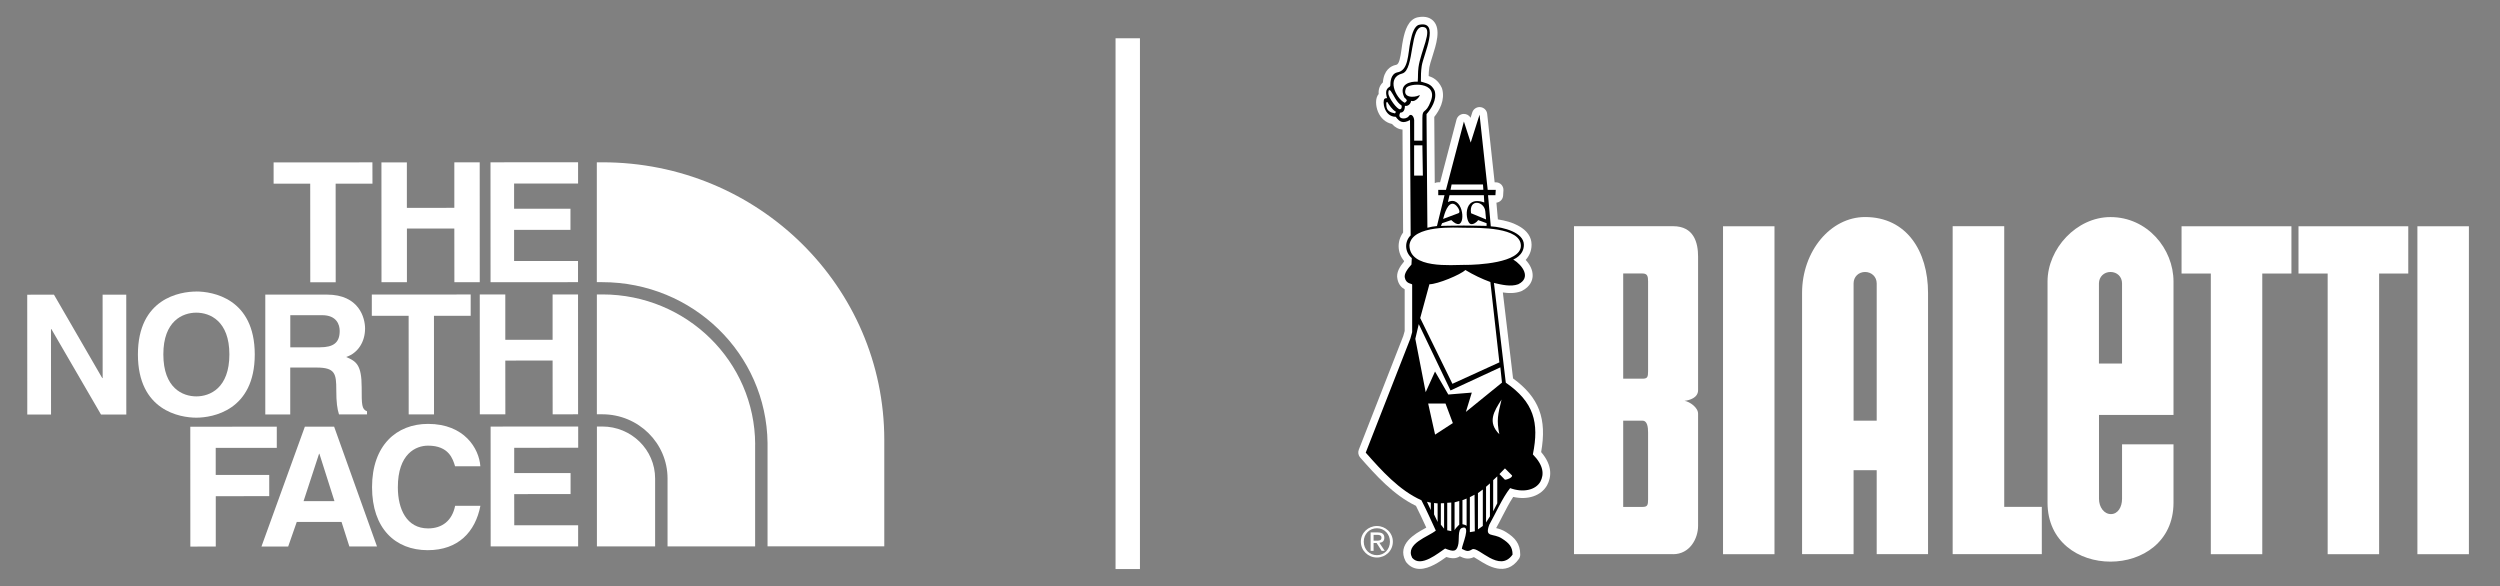 <?xml version="1.0"?>
<svg xmlns="http://www.w3.org/2000/svg" fill="none" height="94" viewBox="0 0 401 94" width="401">
  <rect x="0" y="0" width="401" height="94" fill="#808080" stroke="none"/>
  <g fill="#fff">
    <path d="m53.846 45.276h-4.079l-.009-15.82h-5.872v-3.405l15.849-.009.009 3.413h-5.907z"/>
    <path d="m65.27 36.653v8.615h-4.079l-.009-19.225h4.079v7.3l7.613-.009v-7.291l4.071-.009.009 19.233h-4.071l-.009-8.615z"/>
    <path d="m92.724 29.439h-10.263v4.041h9.042v3.388h-9.042v4.995h10.254v3.396l-14.03.009-.009-19.233 14.048-.009z"/>
    <path d="m16.458 47.263h3.793l.009 19.225h-4.062l-7.959-13.705h-.061l.009 13.713h-3.811l-.009-19.225 4.287-.009 7.743 13.378h.069z"/>
    <path d="m31.476 46.755c2.581 0 9.38 1.083 9.388 10.094 0 9.028-6.799 10.146-9.38 10.146s-9.362-1.109-9.362-10.137c0-9.011 6.773-10.094 9.354-10.094m.009 16.817c2.2 0 5.309-1.333 5.309-6.732 0-5.356-3.109-6.698-5.309-6.698-2.191 0-5.292 1.341-5.283 6.698 0 5.408 3.1 6.732 5.292 6.732"/>
    <path d="m69.616 66.47h-4.062l-.009-15.82h-5.907v-3.405l15.858-.009v3.413h-5.889z"/>
    <path d="m81.05 57.837.009 8.624h-4.096l-.009-19.225h4.096v7.265h7.587v-7.274h4.079l.009 19.225-4.079.009-.009-8.632z"/>
    <path d="m42.562 47.254h9.873c5.179 0 6.123 3.749 6.123 5.434 0 2.098-1.1 3.929-3.031 4.574 1.62.688 2.486 1.264 2.486 4.866 0 2.803 0 3.508.857 3.843v.499h-4.495c-.286-.894-.433-1.926-.433-3.878 0-2.639-.156-3.646-3.204-3.637h-4.183v7.523h-4.001v-19.225zm8.765 8.452c2.165 0 3.161-.748 3.161-2.622 0-1.006-.485-2.536-2.841-2.528h-5.084v5.159h4.755z"/>
    <path d="m34.61 87.663-4.079.009-.009-19.225 13.874-.009v3.405h-9.795v4.333h8.583v3.405l-8.574.009z"/>
    <path d="m46.233 87.663h-4.296l6.963-19.225h4.694l6.877 19.216h-4.434l-1.256-3.938h-7.18l-1.377 3.946zm2.46-7.282h4.954l-2.416-7.601h-.052z"/>
    <path d="m72.995 74.792c-.355-1.152-.97-3.31-4.339-3.31-1.94 0-4.85 1.29-4.841 6.698 0 3.482 1.412 6.577 4.85 6.577 2.269 0 3.854-1.247 4.339-3.628h4.053c-.814 4.187-3.551 7.119-8.453 7.119-5.196 0-8.929-3.474-8.929-10.102 0-6.706 3.923-10.154 8.981-10.154 5.837 0 8.193 3.964 8.392 6.801z"/>
    <path d="m92.741 71.818-10.263.009v4.05h9.042v3.37l-9.042.009.009 4.995h10.246v3.388l-14.03.009-.009-19.225 14.048-.009z"/>
    <path d="m141.84 70.554c-.009-24.616-20.249-44.537-45.235-44.52h-.875v19.225h.875c14.541 0 26.337 11.495 26.51 25.802v16.568h18.725v-17.067z"/>
    <path d="m96.62 68.413h-.875v19.225h9.337v-10.885c0-4.609-3.811-8.34-8.471-8.34"/>
    <path d="m121.13 71.267c-.06-13.284-10.982-24.031-24.492-24.04h-.901v3.852 15.373h.875c5.785 0 10.462 4.617 10.462 10.3v10.885h14.048v-16.362z"/>
    <path clip-rule="evenodd" d="m247.197 72.531c.962-5.382-.329-8.778-4.503-11.831l-1.637-13.791c.944.146 1.949.163 2.901-.18.043-.017.078-.034.121-.052 1.464-.722 1.733-1.806 1.759-2.39.043-.972-.451-1.874-1.118-2.596.529-.585.944-1.384.944-2.433 0-2.579-3.031-3.714-5.404-4.067l-.234-2.683c.581-.069 1.04-.542 1.074-1.135l.052-.851c.017-.335-.104-.662-.329-.903-.234-.241-.554-.378-.892-.378h-.191l-1.195-10.979c-.06-.576-.519-1.023-1.1-1.083-.571-.06-1.117.301-1.29.843l-.277.868c-.217-.387-.633-.628-1.1-.619-.546.017-1.013.387-1.152.911l-2.633 10.051h-.294c-.208 0-.399.052-.563.138l-.078-10.438v-.18c.805-1.015 1.767-2.7 1.264-4.497-.017-.06-.043-.129-.069-.189-.572-1.221-1.386-1.642-2.096-1.874.009-.499.035-.903.113-1.427.052-.335.242-.937.45-1.582.667-2.098 1.429-4.479.234-5.786-.407-.438-1.178-.911-2.564-.619-1.489.327-2.035 2.089-2.338 3.585-.104.473-.173.989-.243 1.505-.19 1.393-.381 2.468-.874 2.536-.035 0-.078.017-.122.026-.701.172-1.836.765-2 2.794-.503.473-.728 1.092-.676 1.849-.589.696-.476 1.935-.112 2.837.433 1.058 1.238 1.754 2.234 1.969.511.559 1.083.86 1.706.903l.095 16.517c-.485.653-.736 1.462-.718 2.287.026.834.329 1.625.874 2.27v.086c-.684.808-1.307 1.806-1.065 2.812.173.911.693 1.393 1.161 1.651v6.689l-.226.8-7.136 18.244c-.165.421-.078.903.225 1.247 2.486 2.812 5.292 5.984 8.947 7.755.537 1.049 1.039 2.158 1.533 3.224l.121.267c-.104.06-.208.12-.312.172-1.438.791-4.434 2.442-3.014 5.202.044.077.087.155.147.224.624.739 1.36 1.023 2.122 1.023 1.594 0 3.291-1.212 4.27-1.909.641.206 1.317.309 1.94.017.078-.034.156-.077.225-.129.641.309 1.317.568 2.261.129.208.112.519.309.753.456 1.421.903 4.382 2.794 6.461-.163.147-.206.217-.447.217-.696 0-1.797-.901-2.743-2.235-3.585-.597-.396-1.186-.559-1.619-.662 0-.017.008-.034.017-.06.312-.542.632-1.169.961-1.814.546-1.049 1.143-2.218 1.75-3.13 2.329.533 4.486-.172 5.439-1.883.641-1.204.961-3.069-.953-5.305zm-17.035-40.135-.018.06v-.069h.018z" fill-rule="evenodd"/>
    <path d="m218.279 86.881c0 1.453 1.178 2.545 2.581 2.545 1.377 0 2.555-1.083 2.555-2.545 0-1.427-1.178-2.511-2.555-2.511-1.395 0-2.581 1.083-2.581 2.511zm.467 0c0-1.212.91-2.15 2.114-2.15s2.087.937 2.087 2.15c0 1.238-.909 2.167-2.087 2.167-1.195 0-2.114-.928-2.114-2.167zm1.109 1.479h.468v-1.264h.485l.805 1.264h.503l-.858-1.29c.468-.052.788-.275.788-.808 0-.567-.32-.86-1.048-.86h-1.152v2.958zm.468-2.571h.615c.303 0 .649.069.649.456 0 .456-.372.481-.788.481h-.476v-.928z"/>
    <path d="m354.615 88.893v-45.018h-4.694v-7.583h17.625v7.583h-4.677v45.018h-8.262zm-27.108 0v-7.592h-6.028v-45.018h-8.271v52.602h14.299zm-51.133 0h8.254v-52.602h-8.254zm111.377 0h8.262v-52.602h-8.262zm-6.14 0v-45.018h4.676v-7.583h-17.607v7.583h4.677v45.018h8.262zm-121.25-45.027h3.083c.797 0 .909.447.909 1.281v14.376c0 .954-.095 1.221-.909 1.221h-3.083zm0 23.61h3.083c.797 0 .909 1.049.909 1.9v10.704c0 .954-.095 1.23-.909 1.23h-3.083v-13.825zm8.002 21.417c2.702 0 4.01-2.528 4.01-4.54v-17.97c.026-1.023-1.36-1.96-2.174-2.089.806-.095 2.174-.481 2.174-1.711v-21.417c0-2.201-.641-4.884-4.01-4.884h-15.892v52.602h15.892zm28.953-21.417v-22.019c0-1.075.814-1.831 1.845-1.831 1.013 0 1.862.748 1.862 1.831v22.019zm11.943-20.489c0-6.698-3.438-12.175-10.098-12.175-5.543 0-10.107 5.477-10.107 12.175v41.897h8.262v-13.464h3.707v13.464h8.236zm27.411 11.323v-12.854c.009-1.075.823-1.831 1.854-1.831 1.048 0 1.853.748 1.853 1.831v12.854zm11.969 12.966h-8.262v8.735c0 1.35-.684 2.45-1.784 2.45s-1.914-1.101-1.914-2.45v-13.456h11.952v-21.4c0-5.245-4.192-10.335-10.116-10.335-5.456 0-10.09 5.09-10.09 10.335v35.475c0 12.622 20.206 12.596 20.206 0v-9.354z"/>
  </g>
  <path clip-rule="evenodd" d="m238.363 35.2-.121-1.307c-.173-1.659-2.659-2.081-2.286.309l2.416.997zm-6.876-.086 2.433-.911c.494-.172-.19-1.281-.693-1.479-.987-.37-1.533 1.556-1.74 2.339v.06zm1.177-4.669h5.266l-.06-.86h-5.032zm.113 4.858-1.464.499-.19.43s2.243-.052 3.681-.052c1.411 0 3.646.052 3.646.052v-.43l-1.351-.499c-.208.318-.754.739-1.195.636-.858-.189-1.421-4.737 2.173-3.465l-.069-1.169h-5.508l-.251 1.101c2.295-1.101 2.892 3.276 1.749 3.534-.329.043-.684-.138-1.212-.636m7.708 34.348c-.459-2.287-.243-3.095.355-5.563-1.247 1.909-2.295 3.637-.355 5.563zm.9 7.3c.278 0 1.152-.292 1.152-.671l-1.152-1.152-.883.911zm-12.506 3.534.615 1.333v-1.187zm10.618 1.53.659-1.29v-4.325l-.659.619zm-8.911 1.711v-2.983l-.572-.06v1.823zm7.768.077.624-.98v-5.288l-.624.542zm-3.785.284s.174.026.39.103c.191.052.277.163.277.163v-4.385l-.667.258zm-3.464.069.52.645v-4.093l-.52.017zm5.95.757.78-.55v-5.846l-.78.576v5.829zm-3.75-4.333v4.454s.173-.301.372-.49c.174-.206.382-.387.382-.387v-3.8l-.745.215zm-1.178 4.479.65.129v-4.583l-.65.043v4.402zm3.62.301.806-.138-.044-5.872-.753.396v5.614zm-.718-42.869c1.81 0 8.911-.292 8.911-3.069 0-3.009-6.72-2.889-9.041-2.889-1.282 0-8.453-.542-8.834 2.786 0 3.843 6.703 3.164 8.964 3.164m-7.241 8.52 5.171 10.558 7.534-3.439-1.446-12.888c-1.368-.499-2.711-1.143-4.01-1.926-.762.748-4.477 2.287-5.768 2.287l-1.472 5.408zm7.336 15.063 5.785-4.694-.26-2.45-7.994 3.706-5.092-10.644-.554 2.364 1.663 8.555 1.498-3.31 2.13 3.688 3.768-.309-.944 3.078zm-4.945 3.646 2.849-1.849-1.178-3.138h-2.78zm-4.894-53.246c.052.069.364-.249.364-.352-.078-.267-.364-.404-.407-.499-1.013-2.167 1.022-2.588 2.156-2.519.07-.954 0-1.333.122-2.33.346-2.528 2.347-6.113.866-6.414-2.365-.576-1.447 6.887-3.473 7.437-2.555.628-1.117 3.869.364 4.686m-2.59-1.505c0 .688 1.42 2.622 1.871 2.554.156 0 .355-.224.234-.619-.823-.507-1.239-1.659-1.733-2.33-.372-.327-.372.095-.372.387m-.32 2.012c.069.851.692 1.083 1.385 1.212.121-.12.121-.18.121-.292-.519-.241-1.056-1.04-1.368-1.548-.251 0-.13.507-.13.636m4.443 5.58h1.325v-3.637c0-1.651.537-.49 1.351-2.708 1.239-3.198-3.533-2.906-3.966-2.089-.684 1.53 1.186 1.591 2.07 1.169.459-.361-.399 1.178-1.265.877 0 .232-.303.92-.996.808 0 .714-.277 1.083-.736 1.083-.632 1.058.935 1.195 1.368.559.269-.439.789-.12.858.636v3.31zm0 5.606h1.403l-.078-4.858h-1.325zm19.054 44.726c1.741 1.78 1.81 3.207 1.195 4.368-.771 1.367-2.798 1.788-4.85 1.032-1.239 1.556-2.356 4.127-3.334 5.855-.823 2.184.614 1.298 2.026 2.236 1.169.739 1.698 1.358 1.698 2.571-2.114 3.018-5.474-1.35-6.461-.851-.684.43-.953.292-1.672-.069 0-.55 1.533-3.895.052-3.37-.805.241-.381 2.021-.684 2.889-.26.886-.676.989-2.053.43-1.056.679-3.897 3.138-5.283 1.487-1.177-2.287 2.633-3.388 3.794-4.368-.754-1.608-1.481-3.284-2.313-4.866-3.568-1.599-6.374-4.746-8.929-7.635l7.163-18.305.285-1.023v-7.626c0-.189-.978-.06-1.178-1.109-.147-.619.442-1.419 1.066-2.107l.052-1.032c-1.221-1.066-1.126-2.725-.182-3.646l-.104-18.503c-1.1.602-1.663.352-2.287-.516-1.87 0-2.191-2.519-1.801-2.889.251-.155.364-.103.416-.086-.546-1.771.511-1.694.511-2.003 0-.662.095-1.892 1.091-2.141 1.871-.275 1.715-2.992 2.139-4.995.269-1.333.676-2.493 1.403-2.648 3.404-.722.693 4.772.407 6.603-.13.903-.13 1.522-.138 2.51.857.292 1.663.292 2.217 1.488.407 1.444-.606 2.932-1.308 3.731v.619l.139 17.608c.519-.146 1.004-.224 1.533-.275l1.212-4.952h-1.005v-.851h1.239l2.875-10.962 1.092 3.379 1.42-4.479 1.308 12.063h1.29l-.052.851h-1.186l.441 4.995c2.027.129 5.309.972 5.309 2.966 0 1.737-1.706 2.356-1.706 2.356 1.507.929 2.928 2.923.797 3.972-1.195.439-2.676.069-3.897-.215l.043.327 1.862 15.674c4.478 3.087 5.396 6.354 4.339 11.521" fill="#000" fill-rule="evenodd"/>
  <path d="m182.847 6.139h-3.914v85.136h3.914z" fill="#fff"/>
</svg>
